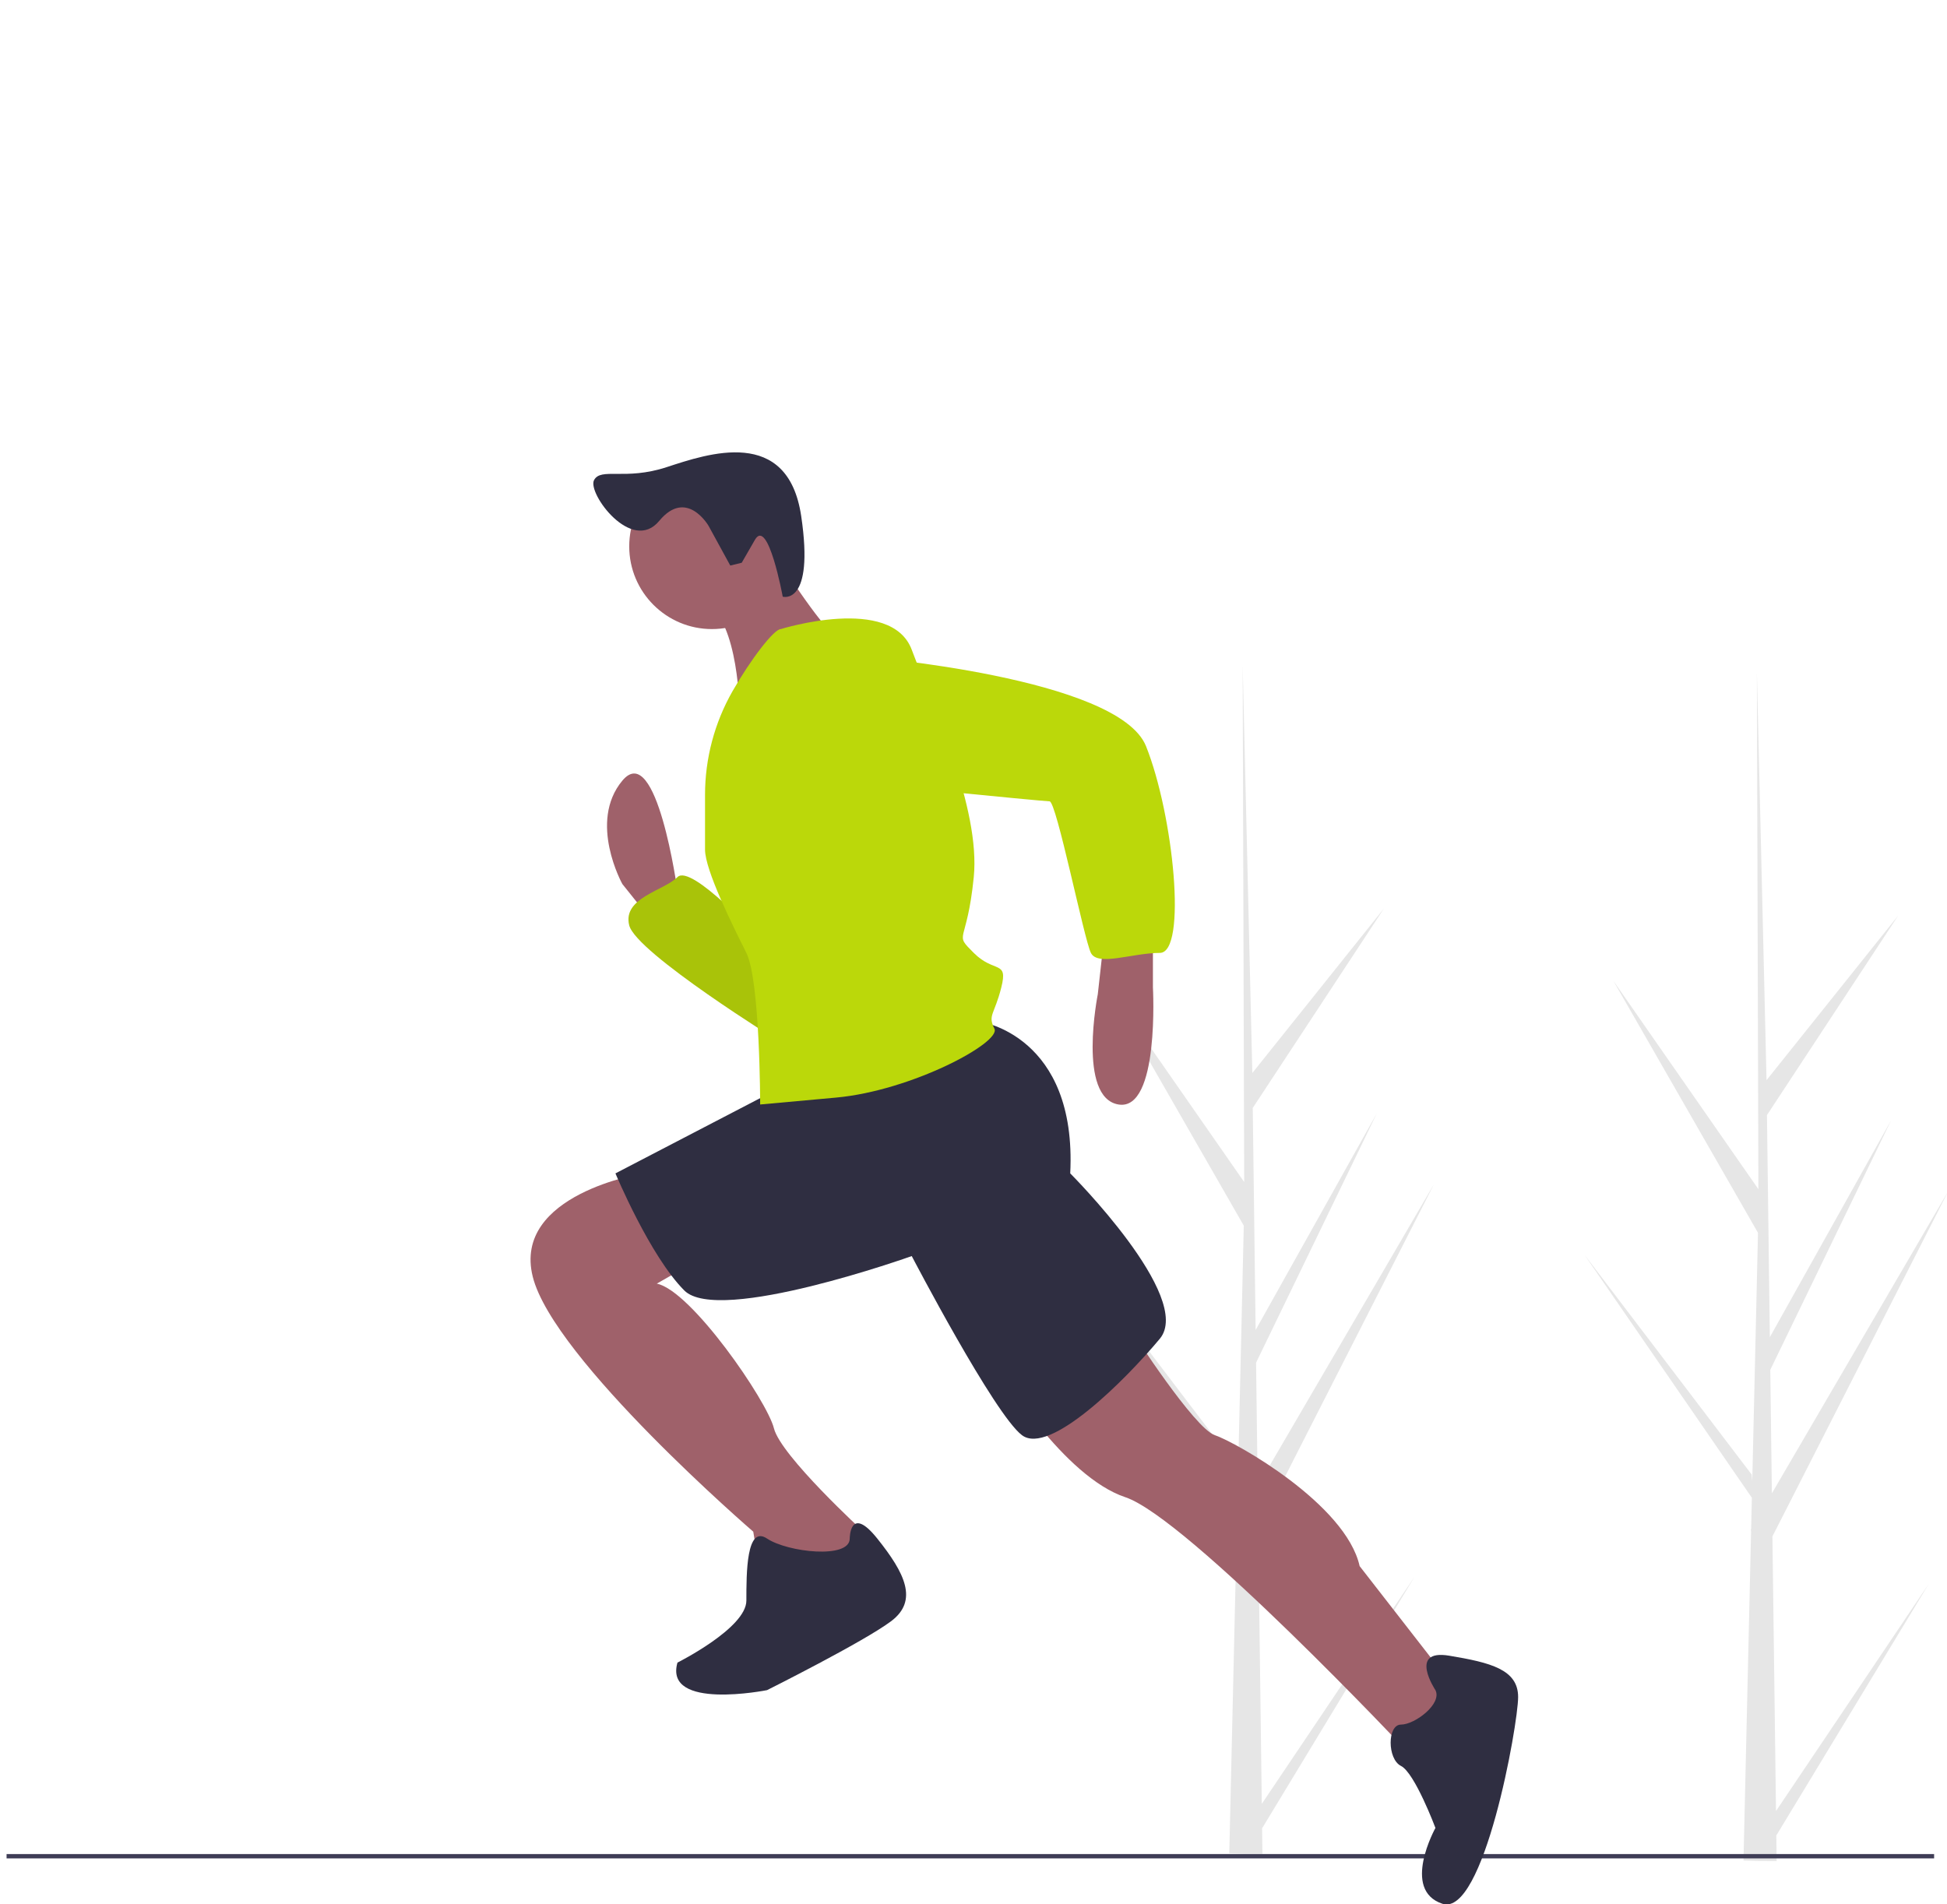 <?xml version="1.0" encoding="UTF-8" standalone="no"?>
<!DOCTYPE svg PUBLIC "-//W3C//DTD SVG 1.1//EN" "http://www.w3.org/Graphics/SVG/1.1/DTD/svg11.dtd">
<svg width="100%" height="100%" viewBox="0 0 592 579" version="1.1" xmlns="http://www.w3.org/2000/svg" xmlns:xlink="http://www.w3.org/1999/xlink" xml:space="preserve" xmlns:serif="http://www.serif.com/" style="fill-rule:evenodd;clip-rule:evenodd;stroke-linejoin:round;stroke-miterlimit:2;">
    <g transform="matrix(1,0,0,1,-453.825,-160.445)">
        <path d="M837.481,708.973L883.939,639.885L837.576,716.405L837.673,724.179C834.281,724.205 830.923,724.149 827.597,724.01L829.901,624.079L829.838,623.309L829.923,623.16L830.144,613.717L779.267,539.85L830.084,606.649L830.264,608.645L832.004,533.144L788.061,456.561L832.129,519.88L831.669,363.461L831.67,362.94L831.685,363.452L834.603,486.732L874.652,436.656L834.734,497.352L835.608,564.886L872.462,498.976L835.743,574.815L836.23,612.368L889.825,520.555L836.393,625.468L837.481,708.973Z" style="fill:rgb(230,230,230);fill-rule:nonzero;"/>
    </g>
    <g transform="matrix(1,0,0,1,-453.825,-160.445)">
        <path d="M993.831,711.149L1040.29,642.062L993.926,718.581L994.023,726.355C990.631,726.381 987.272,726.325 983.947,726.186L986.251,626.256L986.188,625.485L986.273,625.336L986.493,615.893L935.617,542.026L986.433,608.825L986.614,610.821L988.354,535.32L944.41,458.737L988.479,522.057L988.019,365.637L988.02,365.117L988.035,365.629L990.952,488.908L1031,438.832L991.083,499.528L991.957,567.063L1028.81,501.152L992.093,576.991L992.579,614.544L1046.17,522.731L992.742,627.644L993.831,711.149Z" style="fill:rgb(230,230,230);fill-rule:nonzero;"/>
    </g>
    <g transform="matrix(0.66,0,0,0.66,2,191.722)">
        <rect x="0" y="563.74" width="888" height="2" style="fill:rgb(63,61,86);"/>
    </g>
    <g transform="matrix(1,0,0,1,-453.825,-160.445)">
        <path d="M659.813,431.353C659.813,431.353 653.528,385.259 643.052,397.83C632.576,410.401 643.052,429.257 643.052,429.257L651.432,439.733L659.813,433.448L659.813,431.353Z" style="fill:rgb(159,97,106);fill-rule:nonzero;"/>
    </g>
    <g transform="matrix(1,0,0,1,-453.825,-160.445)">
        <path d="M684.955,446.019C684.955,446.019 664.003,422.972 659.813,427.162C655.623,431.353 643.052,433.448 645.147,441.828C647.242,450.209 691.24,477.446 691.24,477.446L684.955,446.019Z" style="fill:rgb(187,216,10);fill-rule:nonzero;"/>
    </g>
    <g transform="matrix(1,0,0,1,-453.825,-160.445)">
        <path d="M684.955,446.019C684.955,446.019 664.003,422.972 659.813,427.162C655.623,431.353 643.052,433.448 645.147,441.828C647.242,450.209 691.24,477.446 691.24,477.446L684.955,446.019Z" style="fill-opacity:0.1;fill-rule:nonzero;"/>
    </g>
    <g transform="matrix(1,0,0,1,-453.825,-160.445)">
        <path d="M804.379,443.924L804.379,460.685C804.379,460.685 806.474,498.398 793.903,496.303C781.332,494.207 787.618,462.78 787.618,462.78L789.713,443.924L804.379,443.924Z" style="fill:rgb(159,97,106);fill-rule:nonzero;"/>
    </g>
    <g transform="matrix(1,0,0,1,-453.825,-160.445)">
        <path d="M798.094,565.443C798.094,565.443 816.95,594.775 823.235,596.87C829.521,598.965 863.043,617.822 867.234,636.678L896.566,674.391L881.9,693.247C881.9,693.247 814.855,622.012 795.998,615.727C777.142,609.441 758.286,578.014 758.286,578.014L798.094,565.443Z" style="fill:rgb(159,97,106);fill-rule:nonzero;"/>
    </g>
    <g transform="matrix(1,0,0,1,-453.825,-160.445)">
        <path d="M649.337,517.254C649.337,517.254 609.529,523.54 615.815,548.681C622.1,573.823 682.86,626.202 682.86,626.202L684.955,638.773L708.002,642.964L718.478,632.488L716.382,626.202C716.382,626.202 691.24,603.156 689.145,594.775C687.05,586.394 664.003,552.872 653.528,550.777L668.194,542.396L649.337,517.254Z" style="fill:rgb(159,97,106);fill-rule:nonzero;"/>
    </g>
    <g transform="matrix(1,0,0,1,-453.825,-160.445)">
        <path d="M890.281,674.391C890.281,674.391 881.9,661.82 894.471,663.915C907.042,666.01 915.422,668.106 915.422,676.486C915.422,684.867 904.947,743.531 892.376,739.341C879.805,735.151 890.281,716.294 890.281,716.294C890.281,716.294 883.995,699.533 879.805,697.438C875.614,695.343 875.614,684.867 879.805,684.867C883.995,684.867 892.376,678.581 890.281,674.391Z" style="fill:rgb(47,46,65);fill-rule:nonzero;"/>
    </g>
    <g transform="matrix(1,0,0,1,-453.825,-160.445)">
        <path d="M712.192,628.298C712.192,628.298 712.192,617.822 720.573,628.298C728.953,638.773 733.144,647.154 724.763,653.439C716.382,659.725 687.05,674.391 687.05,674.391C687.05,674.391 655.623,680.676 659.813,666.01C659.813,666.01 680.765,655.535 680.765,647.154C680.765,638.773 680.765,624.107 687.05,628.297C693.336,632.488 712.192,634.583 712.192,628.298Z" style="fill:rgb(47,46,65);fill-rule:nonzero;"/>
    </g>
    <g transform="matrix(1,0,0,1,-453.825,-160.445)">
        <path d="M752,471.161C752,471.161 781.332,475.351 779.237,517.254C779.237,517.254 816.95,554.967 806.474,567.538C795.998,580.109 772.952,603.156 764.571,596.87C756.19,590.585 731.048,542.396 731.048,542.396C731.048,542.396 672.384,563.348 661.908,552.872C651.432,542.396 640.957,517.254 640.957,517.254L693.336,490.017L752,471.161Z" style="fill:rgb(47,46,65);fill-rule:nonzero;"/>
    </g>
    <g transform="matrix(1,0,0,1,-300,0)">
        <circle cx="516.464" cy="166.149" r="25.142" style="fill:rgb(159,97,106);"/>
    </g>
    <g transform="matrix(1,0,0,1,-453.825,-160.445)">
        <path d="M689.145,328.69C689.145,328.69 703.811,351.737 708.002,353.832C712.192,355.927 678.669,376.878 678.669,376.878C678.669,376.878 678.669,349.641 668.194,343.356L689.145,328.69Z" style="fill:rgb(159,97,106);fill-rule:nonzero;"/>
    </g>
    <g transform="matrix(1,0,0,1,-453.825,-160.445)">
        <path d="M691.24,351.737C691.24,351.737 724.763,341.261 731.048,358.022C737.334,374.783 752,406.211 749.905,427.162C747.81,448.114 743.619,443.924 749.905,450.209C756.19,456.494 760.381,452.304 758.286,460.685C756.19,469.065 754.095,469.065 756.19,473.256C758.286,477.446 731.048,492.112 708.002,494.207L684.955,496.303C684.955,496.303 684.955,458.59 680.765,450.209C676.574,441.828 668.194,425.067 668.194,418.782L668.194,402.151C668.194,391.082 671.083,380.203 676.574,370.593C682.066,360.983 689.145,351.737 691.24,351.737Z" style="fill:rgb(187,216,10);fill-rule:nonzero;"/>
    </g>
    <g transform="matrix(1,0,0,1,-453.825,-160.445)">
        <path d="M716.382,360.117C716.382,360.117 793.903,366.403 802.284,387.354C810.664,408.306 814.855,450.209 806.474,450.209C798.094,450.209 787.618,454.399 785.523,450.209C783.427,446.019 775.047,404.116 772.952,404.116C770.856,404.116 708.002,397.83 708.002,397.83C708.002,397.83 680.765,364.308 716.382,360.117Z" style="fill:rgb(187,216,10);fill-rule:nonzero;"/>
    </g>
    <g transform="matrix(1,0,0,1,-453.825,-160.445)">
        <path d="M669.279,320.362C669.279,320.362 662.607,308.767 654.267,318.838C645.927,328.909 632.36,310.402 634.443,306.453C636.525,302.504 643.88,306.63 656.485,302.51C669.089,298.389 693.369,289.995 697.436,317.377C701.502,344.759 691.818,341.888 691.818,341.888C691.818,341.888 687.378,317.625 683.366,324.595L679.354,331.564L675.874,332.421L669.279,320.362Z" style="fill:rgb(47,46,65);fill-rule:nonzero;"/>
    </g>
</svg>
